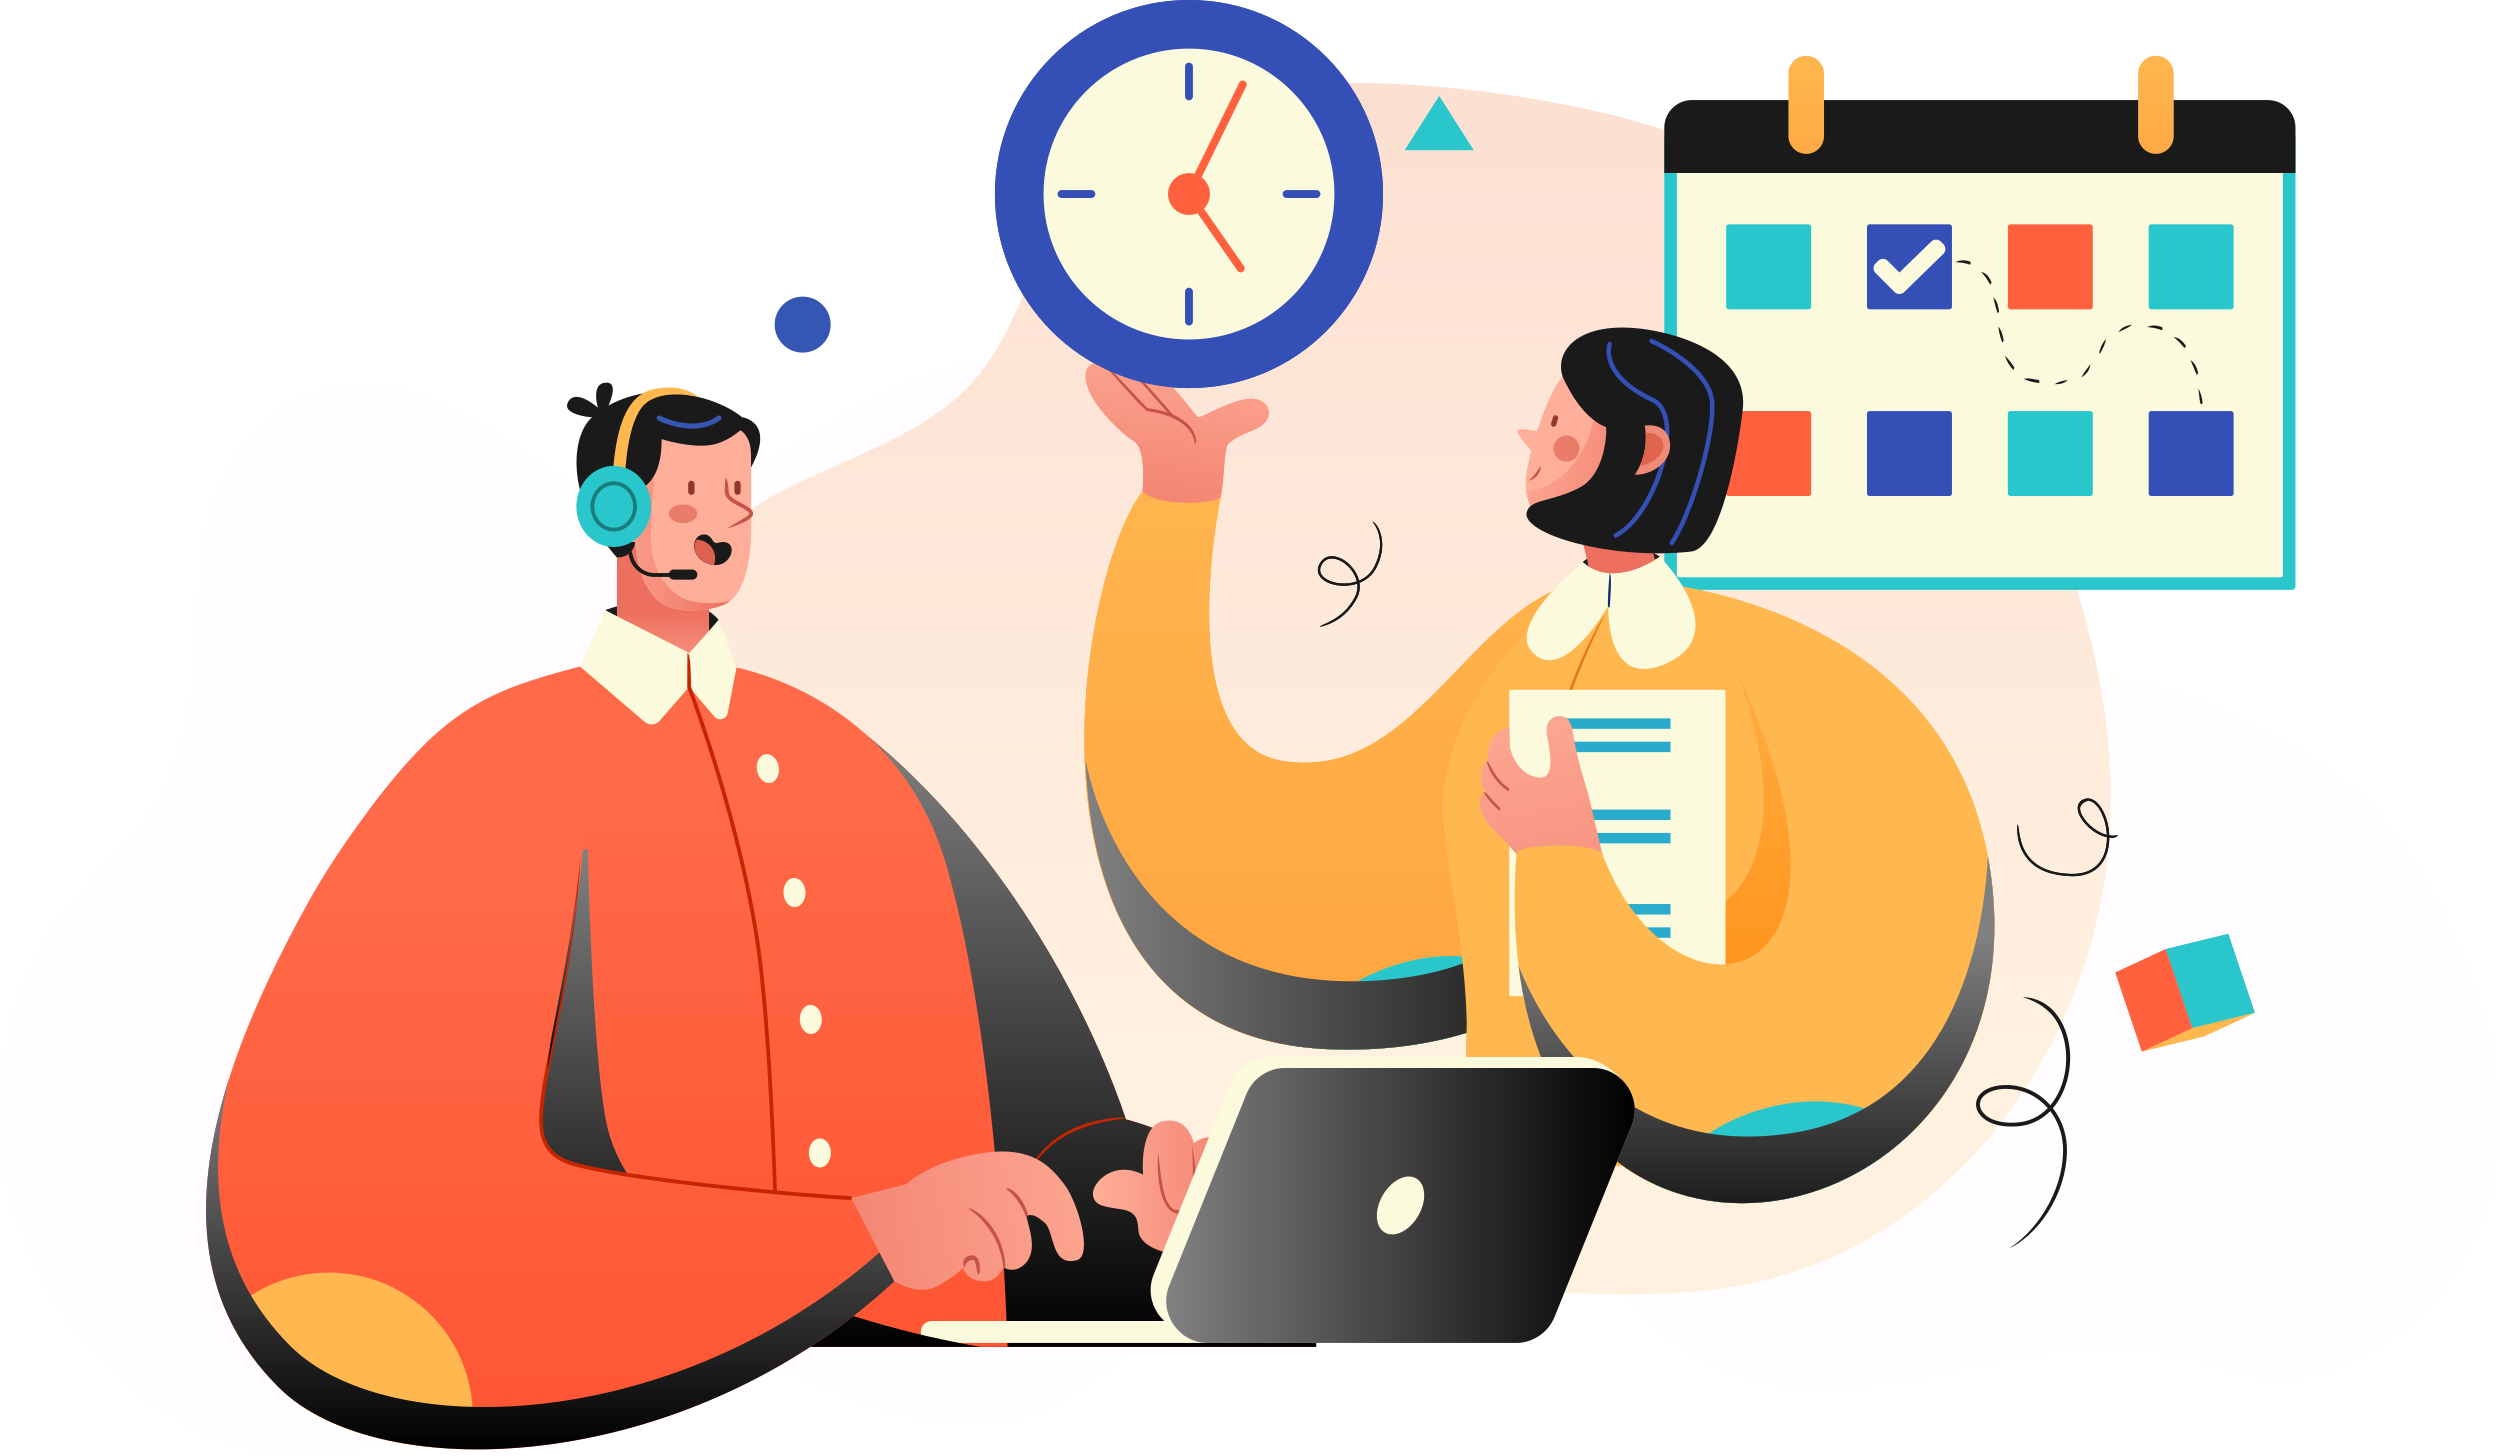 <?xml version="1.0" encoding="UTF-8"?><svg xmlns="http://www.w3.org/2000/svg" width="337.265" height="196.406" xmlns:xlink="http://www.w3.org/1999/xlink" viewBox="0 0 337.265 196.406"><defs><style>.cls-1{fill:url(#linear-gradient-8);}.cls-1,.cls-2,.cls-3,.cls-4,.cls-5,.cls-6,.cls-7{mix-blend-mode:soft-light;}.cls-8{fill:#ff613f;}.cls-9{fill:#ffb850;}.cls-10{fill:#e0644e;}.cls-11{fill:url(#linear-gradient-25);}.cls-2{fill:url(#linear-gradient-20);}.cls-12{fill:#c62500;}.cls-13{fill:url(#linear-gradient-10);}.cls-14{fill:url(#linear-gradient-12);}.cls-15{fill:#fbfadc;}.cls-3{fill:url(#linear-gradient-21);}.cls-16{fill:#fffdff;}.cls-17{fill:#e27a13;}.cls-18{fill:#344fb5;}.cls-19{fill:#ffaf99;}.cls-20{fill:url(#New_Gradient_Swatch_10-2);}.cls-5{fill:url(#linear-gradient-2);}.cls-21{fill:url(#linear-gradient-4);}.cls-6{fill:url(#linear-gradient-13);}.cls-22{fill:#dd6050;}.cls-23{fill:#ea7d6a;}.cls-24{fill:url(#linear-gradient-3);}.cls-25{fill:url(#linear-gradient-5);}.cls-26{fill:url(#New_Gradient_Swatch_10-3);}.cls-27{fill:url(#linear-gradient-22);}.cls-28{fill:url(#linear-gradient-24);}.cls-29{isolation:isolate;}.cls-30{fill:#93372b;}.cls-31{fill:#29c7cc;}.cls-32{fill:url(#linear-gradient-14);}.cls-7{fill:url(#linear-gradient-15);}.cls-33{fill:#ff7c48;}.cls-34{fill:url(#linear-gradient-17);}.cls-35{fill:url(#linear-gradient-7);}.cls-36{fill:#1a1a1a;}.cls-37{fill:url(#_名称未設定グラデーション_28);}.cls-38{fill:url(#linear-gradient-9);}.cls-39{fill:url(#linear-gradient-11);}.cls-40{fill:#c65347;}.cls-41{fill:url(#linear-gradient-19);}.cls-42{fill:url(#linear-gradient-6);}.cls-43{fill:url(#New_Gradient_Swatch_10);}.cls-44{fill:#1a7c7c;}.cls-45{fill:#29abcc;}.cls-46{fill:#122c7a;}.cls-47{fill:#045ba8;}.cls-48{fill:#ee8a76;}.cls-49{fill:url(#linear-gradient-16);}.cls-50{fill:#d2d2d2;}.cls-51{fill:url(#linear-gradient);}.cls-52{fill:url(#linear-gradient-23);}.cls-53{fill:#3656b3;}.cls-54{fill:url(#linear-gradient-18);}</style><linearGradient id="_名称未設定グラデーション_28" x1="184.821" y1="174.642" x2="184.821" y2="11.193" gradientUnits="userSpaceOnUse"><stop offset=".192" stop-color="#fff1e0"/><stop offset="1" stop-color="#fce0d2"/></linearGradient><linearGradient id="New_Gradient_Swatch_10" x1="243.672" y1="5.124" x2="243.672" y2="27.784" gradientUnits="userSpaceOnUse"><stop offset=".025" stop-color="#ffb850"/><stop offset="1" stop-color="#ffa540"/></linearGradient><linearGradient id="New_Gradient_Swatch_10-2" x1="290.849" y1="4.952" x2="290.849" y2="26.064" xlink:href="#New_Gradient_Swatch_10"/><linearGradient id="linear-gradient" x1="187.955" y1="47.802" x2="187.955" y2="138.68" gradientUnits="userSpaceOnUse"><stop offset=".025" stop-color="#ffb850"/><stop offset="1" stop-color="#ff961f"/></linearGradient><linearGradient id="linear-gradient-2" x1="146.451" y1="121.181" x2="225.109" y2="121.181" gradientUnits="userSpaceOnUse"><stop offset=".006" stop-color="gray"/><stop offset="1" stop-color="#000"/></linearGradient><linearGradient id="linear-gradient-3" x1="160.467" y1="42.466" x2="154.639" y2="80.198" gradientUnits="userSpaceOnUse"><stop offset=".006" stop-color="#ffaf99"/><stop offset="1" stop-color="#ed6f5f"/></linearGradient><linearGradient id="linear-gradient-4" x1="229.679" y1="71.842" x2="230.6" y2="128.901" xlink:href="#linear-gradient"/><linearGradient id="linear-gradient-5" x1="1901.656" y1="-3086.797" x2="1903.573" y2="-3080.661" gradientTransform="translate(-585.902 3600.41) rotate(-18.953)" xlink:href="#linear-gradient-3"/><linearGradient id="linear-gradient-6" x1="203.053" y1="61.155" x2="227.673" y2="67.325" xlink:href="#linear-gradient-3"/><linearGradient id="linear-gradient-7" x1="202.937" y1="88.033" x2="217.191" y2="156.823" xlink:href="#linear-gradient-3"/><linearGradient id="linear-gradient-8" x1="236.962" y1="126.104" x2="236.962" y2="172.891" xlink:href="#linear-gradient-2"/><linearGradient id="New_Gradient_Swatch_10-3" x1="187.955" y1="47.802" x2="187.955" y2="138.68" xlink:href="#New_Gradient_Swatch_10"/><linearGradient id="linear-gradient-9" x1="229.679" y1="71.842" x2="230.6" y2="128.901" xlink:href="#linear-gradient"/><linearGradient id="linear-gradient-10" x1="1901.656" y1="-3086.797" x2="1903.573" y2="-3080.661" gradientTransform="translate(-585.902 3600.41) rotate(-18.953)" xlink:href="#linear-gradient-3"/><linearGradient id="linear-gradient-11" x1="203.053" y1="61.155" x2="227.673" y2="67.325" xlink:href="#linear-gradient-3"/><linearGradient id="linear-gradient-12" x1="202.937" y1="88.033" x2="217.191" y2="156.823" xlink:href="#linear-gradient-3"/><linearGradient id="linear-gradient-13" x1="236.962" y1="126.104" x2="236.962" y2="172.891" xlink:href="#linear-gradient-2"/><linearGradient id="linear-gradient-14" x1="140.581" y1="98.067" x2="140.581" y2="181.703" gradientUnits="userSpaceOnUse"><stop offset=".194" stop-color="#ff6a48"/><stop offset="1" stop-color="#f53"/></linearGradient><linearGradient id="linear-gradient-15" x1="140.581" y1="98.067" x2="140.581" y2="181.703" xlink:href="#linear-gradient-2"/><linearGradient id="linear-gradient-16" x1="147.437" y1="160.391" x2="173.395" y2="160.391" xlink:href="#linear-gradient-3"/><linearGradient id="linear-gradient-17" x1="88.426" y1="88.767" x2="88.426" xlink:href="#linear-gradient-14"/><linearGradient id="linear-gradient-18" x1="2453.6" y1="94.061" x2="2453.6" y2="74.424" gradientTransform="translate(2543.04) rotate(-180) scale(1 -1)" gradientUnits="userSpaceOnUse"><stop offset=".006" stop-color="#ffaf99"/><stop offset=".58" stop-color="#ed6f5f"/></linearGradient><linearGradient id="linear-gradient-19" x1="79.873" y1="73.311" x2="98.486" y2="73.311" xlink:href="#linear-gradient-3"/><linearGradient id="linear-gradient-20" x1="157.338" y1="162.626" x2="220.538" y2="162.626" xlink:href="#linear-gradient-2"/><linearGradient id="linear-gradient-21" x1="86.641" y1="114.547" x2="86.641" y2="181.703" xlink:href="#linear-gradient-2"/><linearGradient id="linear-gradient-22" x1="74.222" y1="98.726" x2="74.222" y2="195.528" xlink:href="#linear-gradient-14"/><linearGradient id="linear-gradient-23" x1="156.711" y1="160.406" x2="91.381" y2="170.803" xlink:href="#linear-gradient-3"/><linearGradient id="linear-gradient-24" x1="76.093" y1="117.848" x2="76.093" y2="144.221" xlink:href="#linear-gradient-2"/><linearGradient id="linear-gradient-25" x1="74.224" y1="145.517" x2="74.224" y2="195.528" xlink:href="#linear-gradient-2"/></defs><g class="cls-29"><g id="_レイヤー_2"><g id="top"><path class="cls-16" d="M213.747,168.851c-6.069-7.787-10.44-16.602-13.379-25.767-3.1-9.666-4.156-19.869-2.942-29.873,1.039-8.557,4.398-17.824,12.771-22.039,6.276-3.16,14.016-2.755,21.062-1.432,7.046,1.323,13.985,3.479,21.183,3.54,8.284.071,16.695-2.351,25.114-2.516,8.617-.169,16.924,2.563,24.496,6.046,6.217,2.859,12.152,6.355,16.91,10.941,5.277,5.086,8.942,11.35,11.877,17.778,4.785,10.478,7.806,21.955,5.791,33.132-2.016,11.177-9.813,21.957-21.595,26.042-3.071,1.065-6.401,1.665-9.67,1.308-3.277-.358-6.322-1.647-9.478-2.512-10.06-2.757-20.936-1.136-31.123,1.219-7.466,1.726-15.234,3.133-22.977,2.414-8.505-.789-13.564-3.751-19.364-8.962-3.212-2.886-6.097-6.009-8.676-9.318Z"/><path class="cls-16" d="M118.134,53.493c17.321-9.549,38.87-5.005,50.46,11.477,6.979,9.924,9.08,23.242,5.041,34.742-4.362,12.42-18.766,19.901-18.645,34.03.169,19.669,13.144,37.422-7.733,52.738-18.123,13.295-32.655-.016-50.566-4.084-24.429-5.547-39.692,19.299-63.579,12.97-17.017-4.509-29.884-20.952-32.561-38.066-1.526-9.751.167-19.945,4.521-28.784,4.198-8.523,12.702-13.889,17.038-22.313,6.046-11.747,3.004-25.145,6.398-37.451,1.578-5.72,4.839-11.213,9.947-14.231,6.148-3.632,14.056-3.119,20.659-.399,10.899,4.491,16.326,13.521,29.069,12.475,11.009-.904,20.57-7.931,29.952-13.103Z"/><path class="cls-37" d="M269.632,56.422c-11.977-19.737-30.249-35.572-51.776-40.823-17.966-4.383-49.647-8.272-66.035,2.777-13,8.762-11.761,26.692-23.702,36.091-6.777,5.334-15.26,7.913-22.894,11.925-25.529,13.417-23.985,51.725-11.849,73.733,13.815,25.05,42.752,38.071,70.787,33.513,23.067-3.749,45.846,3.403,68.653.111,29.763-4.297,49.908-32.117,51.76-60.992,1.204-18.78-4.457-39.053-14.944-56.334Z"/><path class="cls-31" d="M225.008,17.952h84.183c.266,0,.481.216.481.481v60.661c0,.266-.216.482-.482.482h-84.183c-.266,0-.482-.216-.482-.482V18.434c0-.266.216-.482.482-.482Z"/><rect class="cls-15" x="237.985" y="7.889" width="58.229" height="81.751" rx=".281" ry=".281" transform="translate(315.864 -218.335) rotate(90)"/><path class="cls-36" d="M309.673,23.339v-6.129c0-2.04-1.668-3.708-3.708-3.708h-77.731c-2.04,0-3.708,1.668-3.708,3.708v6.129h85.146Z"/><rect class="cls-18" x="251.871" y="30.268" width="11.459" height="11.459" rx=".335" ry=".335"/><rect class="cls-8" x="270.87" y="30.268" width="11.459" height="11.459" rx=".335" ry=".335"/><rect class="cls-31" x="232.872" y="30.268" width="11.459" height="11.459" rx=".335" ry=".335"/><rect class="cls-31" x="289.869" y="30.268" width="11.459" height="11.459" rx=".335" ry=".335"/><rect class="cls-18" x="251.871" y="55.457" width="11.459" height="11.459" rx=".335" ry=".335"/><rect class="cls-31" x="270.87" y="55.457" width="11.459" height="11.459" rx=".335" ry=".335"/><rect class="cls-8" x="232.872" y="55.457" width="11.459" height="11.459" rx=".335" ry=".335"/><rect class="cls-18" x="289.869" y="55.457" width="11.459" height="11.459" rx=".335" ry=".335"/><path class="cls-43" d="M243.672,20.762c-1.32,0-2.401-1.08-2.401-2.4v-8.432c0-1.32,1.08-2.4,2.401-2.4s2.401,1.079,2.401,2.4v8.432c0,1.32-1.08,2.4-2.401,2.4Z"/><path class="cls-20" d="M290.849,20.762c-1.32,0-2.402-1.08-2.402-2.4v-8.432c0-1.32,1.081-2.4,2.402-2.4s2.401,1.079,2.401,2.4v8.432c0,1.32-1.081,2.4-2.401,2.4Z"/><path class="cls-15" d="M254.664,35.187c-.356-.357-.934-.357-1.29,0l-.353.352c-.356.357-.356.935,0,1.291l2.572,2.572c.356.356.934.356,1.29,0l5.295-5.165c.356-.356.356-.934,0-1.291l-.352-.352c-.356-.357-.935-.357-1.291,0l-4.297,4.169-1.574-1.575Z"/><path class="cls-36" d="M296.928,54.54c-.201-.234-.202-1.035-.366-2.173.567,1.108.568,1.938.568,1.972,0,.111-.091.201-.202.201ZM277.162,51.835c.655-.403,1.255-.463,1.784-.582-.47.518-1.1.582-1.784.582ZM275.021,51.665c-.188-.025-.349-.052-.514-.079-.541-.092-1.04-.25-1.482-.469.586-.158,1.047-.013,1.549.072.162.028.321.052.476.075.156.328.069.401-.029.401ZM280.808,50.871c.374-.709.793-1.149,1.203-1.749-.106.87-.557,1.342-1.088,1.712-.035.025-.075.037-.115.037ZM296.359,50.578c-.373-.814-.59-1.439-.842-2.009.628.426.853,1.071,1.036,1.754-.16.251-.177.255-.195.255ZM271.595,49.885c-.545-.574-.862-1.163-1.129-1.882.63.54.928,1.095,1.287,1.557-.072.311-.115.325-.158.325ZM283.184,47.712c.121-.837.476-1.457.931-2.004-.122.778-.466,1.378-.755,1.9-.037.066-.106.104-.176.104ZM294.72,46.951c-.557-.632-1.004-1.106-1.491-1.491.766.093,1.239.594,1.655,1.173-.081.307-.123.319-.163.319ZM270.12,46.208c-.341-.851-.451-1.551-.539-2.143.486.528.594,1.221.736,1.901-.17.241-.184.243-.197.243ZM285.8,44.782c.48-.678,1.119-.876,1.863-.985-.64.501-1.238.685-1.77.963-.03.016-.062.023-.093.023ZM291.624,44.53c-.652-.228-1.287-.36-1.958-.408.737-.351,1.409-.21,2.028.018.09.34.013.39-.069.39ZM269.488,42.255c-.322-.958-.44-1.578-.568-2.121.523.461.642,1.09.767,1.889-.178.231-.189.232-.199.232ZM268.5,38.39c-.475-.772-.817-1.294-1.233-1.716.737.174,1.106.735,1.416,1.432-.128.277-.157.283-.184.283ZM265.745,35.692c-.616-.201-1.252-.302-1.957-.31.752-.394,1.431-.286,2.023-.081.096.339.018.391-.066.391Z"/><path class="cls-51" d="M164.826,66.201s-7.272,33.897,8.163,36.445c19.057,3.146,25.899-23.911,43.167-24.551,8.621-.319,10.588,7.18,12.376,12.664,5.384,16.514-8.849,52.339-49.133,50.793-44.776-1.718-34.07-64.131-25.258-75.263l10.684-.088Z"/><path class="cls-9" d="M210.113,133.521c-3.717-2.485-11.009-6.061-20.025-3.853-9.207,2.255-13.978,8.053-16.023,11.355,1.685.276,3.461.457,5.335.529,12.801.491,22.966-2.794,30.713-8.031Z"/><path class="cls-45" d="M210.113,133.521c-3.717-2.485-11.009-6.061-20.025-3.853-9.207,2.255-13.978,8.053-16.023,11.355,1.685.276,3.461.457,5.335.529,12.801.491,22.966-2.794,30.713-8.031Z"/><path class="cls-5" d="M225.109,116.324l-7.952-15.562s.752,30.174-32.583,31.58c-33.336,1.406-38.122-29.906-38.122-29.906.582,19.115,8.482,38.177,32.949,39.116,24.108.925,38.881-11.534,45.709-25.228Z"/><path class="cls-24" d="M171.156,55.432c-.143-.835-.94-1.5-1.937-1.616-1.811-.216-4.532,1.122-6.719,2.192-.4.195-.653.248-.939.269-.403-.508-2.235-2.807-2.727-3.325-.259-.272-.567-.625-.892-.998-1.13-1.298-2.537-2.913-3.79-3.398-1.41-.548-2.125.012-2.352.254-.167-.103-.313-.173-.43-.199-1.021-.217-1.713.29-2.04.715-.659-.385-1.395-.468-1.974-.208-.501.227-.824.688-.886,1.267-.365,3.376,4.825,8.109,6.524,9.151,1.713,1.05,1.155,6.709,1.148,6.75-.003.017,1.07,1.281,4.889,1.494,4.404.245,5.607-.643,5.627-.731.599-2.796.383-6.638,1.121-7.254.96-.804,1.846-1.169,2.702-1.522.329-.135.638-.264.943-.413,1.789-.875,1.808-1.99,1.732-2.43Z"/><path class="cls-40" d="M161.19,59.885c-.421-3.853-6.418-4.421-6.479-4.426-1.32-1.127-5.363-5.8-5.535-5.998.348-.217,4.393,4.459,5.638,5.601.727.075,6.348.775,6.577,4.607-.194.215-.198.216-.202.216Z"/><path class="cls-40" d="M158.09,56.265c-.153-.069-6.441-7.321-6.441-7.321.306-.265,6.594,6.986,6.594,6.986-.059.319-.106.335-.153.335Z"/><path class="cls-9" d="M221.21,78.19s-3.977-1.881-4.778-1.375c-11.748,7.429-20.158,18.455-21.582,29.525-.898,6.977,2.761,18.611,3.026,31.707-.226,8.749-.325,19.263-.325,19.263h47.696s16.853-71.491-24.037-79.12Z"/><path class="cls-21" d="M232.495,86.314c16.743,37.898-9.69,46.156-18.038,29.559,0,0-.886.387-5.675.723-5.625.395-4.268-1.04-4.268-1.04-.002,22.131,7.796,36.676,18.662,42.122l22.071-.366,11.008-51.069-23.759-19.928Z"/><path class="cls-36" d="M213.533,75.855s1.435-1.518,4.772-2.054c3.336-.537,5.602,1.328,5.602,1.328l-6.407,3.606-3.967-2.88Z"/><polygon class="cls-33" points="127.196 116.001 123.272 122.165 131.122 122.165 127.196 116.001"/><path class="cls-25" d="M212.525,69.798s2.835,8.181,1.794,10.53c-1.042,2.347,9.763-1.262,9.763-1.262l-2.936-12.586-8.622,3.318Z"/><path class="cls-19" d="M214.772,70.026l2.139-5.822s2.385-2.837,1.58-4.609c-.001-.004.002-1.108,0-1.112-3.8-1.84-6.878-5.054-7.695-7.697-.239.295-.47.61-.682.953-.937,1.521-1.935,3.968-2.734,6.432-.466-.003-2.224-.492-2.599-.131-.383.371,1.818,2.777,1.818,2.777-.043.17-.087.339-.129.505-.496,1.983-1.007,4.378-.207,6.332.675,3.635,5.806,3.612,8.509,2.371Z"/><path class="cls-19" d="M225.167,59.17c-.476-1.595-1.987-1.923-3.314-1.873.261,1.343.48,4.048-1.309,6.754,2.548.049,5.454-2.099,4.624-4.881Z"/><path class="cls-23" d="M213.019,60.028c.269.936-.272,1.913-1.209,2.181-.937.27-1.914-.271-2.182-1.209-.269-.936.273-1.913,1.209-2.182.937-.269,1.914.273,2.182,1.21Z"/><path class="cls-30" d="M209.491,57.562c-.189-.058-.296-.259-.238-.447l.256-.849c.058-.19.259-.297.447-.239.188.057.296.257.239.446l-.257.85c-.058.189-.259.296-.447.24Z"/><path class="cls-40" d="M206.21,64.82c.461-.216,1.283-1.393,1.545-1.869.348.289-.531,1.869-1.545,1.869Z"/><path class="cls-42" d="M216.911,64.204s.951-1.134,1.449-2.414c-.278-1.351-.62-2.855-.954-3.884-.833-.477-1.621-1.015-2.347-1.594-.758,3.87-3.382,9.2-9.137,10.055.065.444.172.877.341,1.289.675,3.635,5.806,3.612,8.509,2.371l2.139-5.822Z"/><polygon class="cls-45" points="292.163 128.05 300.597 125.987 304.173 136.633 295.738 138.696 292.163 128.05"/><polygon class="cls-9" points="295.738 138.696 304.173 136.633 297.39 139.787 288.955 141.85 295.738 138.696"/><polygon class="cls-33" points="292.163 128.05 295.738 138.696 288.955 141.85 285.378 131.196 292.163 128.05"/><path class="cls-17" d="M208.36,157.533c-.203-.468,1.634-23.115-.221-40.49-1.866-17.471,8.175-33.954,8.277-34.118.277.397-9.685,16.754-7.835,34.071,1.86,17.416.02,40.105,0,40.333-.01.115-.107.204-.222.204Z"/><path class="cls-9" d="M211.558,137.957c-.043-1.007.561-1.852,1.349-1.885.79-.034,1.465.755,1.509,1.761.043,1.007-.561,1.852-1.351,1.886-.788.034-1.464-.755-1.507-1.762Z"/><path class="cls-9" d="M211.535,119.094c-.008-1.008.627-1.831,1.416-1.836.79-.006,1.437.806,1.444,1.814.008,1.008-.626,1.83-1.416,1.836-.79.005-1.437-.807-1.444-1.815Z"/><path class="cls-9" d="M213.502,99.262c.06-1.006.748-1.783,1.536-1.736.788.046,1.38.9,1.319,1.906-.06,1.007-.748,1.784-1.536,1.736-.789-.047-1.38-.9-1.319-1.906Z"/><path class="cls-47" d="M217.909,72.48c3.674-2.266,6.84-9.572,6.788-14.246-.016-1.483-.353-3.401-1.859-4.104-7.335-3.423-5.944-7.603-5.882-7.78.345.304-.9,4.145,6.062,7.394,1.351.631,2.079,2.182,2.104,4.486.055,4.824-3.11,12.246-7.119,14.228-.031.015-.063.022-.094.022Z"/><path class="cls-47" d="M225.526,73.477c2.184-3.773,5.361-13.755,5.259-18.871-.098-4.866-7.986-8.364-8.064-8.399.505-.243,8.386,3.252,8.49,8.391.105,5.183-3.117,15.3-5.508,18.787-.041.06-.108.092-.176.092Z"/><path class="cls-48" d="M220.543,64.05c1.789-2.706,1.57-5.411,1.332-6.639,1.305-.164,2.816.163,3.292,1.759.831,2.781-2.076,4.93-4.624,4.881Z"/><path class="cls-10" d="M224.319,59.623c-.278-.807-1.208-1.264-2.314-1.243.089,1.144-.004,2.76-.795,4.469.289-.035.584-.103.879-.205,1.614-.556,2.612-1.908,2.229-3.021Z"/><rect class="cls-15" x="203.61" y="93.057" width="29.177" height="41.33" rx=".234" ry=".234"/><rect class="cls-45" x="211.248" y="96.912" width="14.111" height="1.41"/><rect class="cls-45" x="211.248" y="100.057" width="14.111" height="1.41"/><rect class="cls-45" x="211.248" y="109.22" width="14.111" height="1.409"/><rect class="cls-45" x="211.248" y="112.365" width="14.111" height="1.41"/><rect class="cls-45" x="211.248" y="121.962" width="14.111" height="1.41"/><rect class="cls-45" x="211.248" y="125.107" width="14.111" height="1.41"/><path class="cls-35" d="M214.281,107.188s-1.635-5.093-2.103-8.424c-.293-2.082-1.381-2.338-2.271-2.097-.535.145-1.479.689-1.221,2.5.174,1.219,1.442,5.972-1.068,5.733-2.51-.238-3.688-2.846-3.925-4.11l-.067-2.603s-3.05.087-2.889,4.429c-.717-.054-1.51,2.783-.338,4.103-.206.308-2.538,2.105,2.132,6.287.578.519,2.106,2.289,2.106,2.289l11.519-.099-1.876-8.007Z"/><path class="cls-40" d="M202.287,109.352c-1.468-1.15-2.101-2.42-2.127-2.474.371-.167.987,1.07,2.256,2.116-.013.334-.07.358-.129.358Z"/><path class="cls-40" d="M203.474,106.724c-2.381-1.506-2.912-3.964-2.934-4.068.401-.059.919,2.317,3.044,3.697.021.339-.044.372-.11.372Z"/><path class="cls-36" d="M178.08,84.547c.009-.313,3.026-.772,4.708-4.007.313-.601.395-1.216.316-1.801-.482.161-1.003.257-1.553.28-1.57.068-2.988-.467-3.53-1.329-.31-.492-.313-1.055-.008-1.624.58-1.084,1.742-1.334,3.035-.653.988.521,1.978,1.625,2.292,2.911.753-.309,1.535-.859,2.036-1.834,1.888-3.666-.113-5.989-.199-6.086.255-.181,2.465,2.366.475,6.229-.465.903-1.259,1.595-2.251,1.997.103.664.02,1.365-.337,2.054-1.759,3.383-4.931,3.858-4.964,3.862-.006.002-.014.002-.021.002ZM179.662,75.348c-.494,0-1.019.198-1.375.865-.253.472-.254.913-.003,1.312.477.758,1.818,1.244,3.254,1.185.347-.015.905-.075,1.511-.278-.281-1.208-1.216-2.254-2.146-2.744-.22-.116-.714-.34-1.24-.34Z"/><path class="cls-53" d="M186.578,26.178c0,14.457-11.72,26.177-26.178,26.177s-26.178-11.719-26.178-26.177S145.943,0,160.4,0s26.178,11.72,26.178,26.178Z"/><circle class="cls-15" cx="160.4" cy="26.178" r="19.621"/><path class="cls-33" d="M157.576,26.178c0,1.558,1.265,2.822,2.825,2.822s2.825-1.264,2.825-2.822-1.264-2.822-2.825-2.822-2.825,1.263-2.825,2.822Z"/><path class="cls-33" d="M160.4,26.71c-.498-.184-.607-.503-.477-.766l7.256-14.783c.13-.264.448-.373.712-.243.263.129.372.448.243.712l-7.257,14.783c-.093.188-.282.298-.478.298Z"/><path class="cls-33" d="M167.376,36.751c-.168,0-.334-.08-.436-.228l-6.976-10.042c-.168-.241-.108-.572.133-.74.243-.168.574-.107.741.133l6.976,10.041c.168.242.107.573-.133.74-.093.065-.198.096-.304.096Z"/><path class="cls-47" d="M160.4,13.54c-.294,0-.532-.239-.532-.532v-4.032c0-.293.238-.531.532-.531s.531.238.531.531v4.032c0,.293-.237.532-.531.532Z"/><path class="cls-47" d="M160.4,43.91c-.294,0-.532-.237-.532-.531v-4.031c0-.295.238-.532.532-.532s.531.237.531.532v4.031c0,.294-.237.531-.531.531Z"/><path class="cls-47" d="M177.602,26.71h-4.031c-.295,0-.532-.238-.532-.532s.237-.532.532-.532h4.031c.294,0,.531.238.531.532s-.237.532-.531.532Z"/><path class="cls-47" d="M147.231,26.71h-4.032c-.293,0-.531-.238-.531-.532s.238-.532.531-.532h4.032c.294,0,.532.238.532.532s-.238.532-.532.532Z"/><path class="cls-9" d="M222.805,78.528c15.35,1.799,43.051,10.512,46.026,41.649,4.84,50.626-69.194,63.319-64.259-5.063,0,0,.277-1.031,5.916-1.031,4.716,0,5.645,1.014,5.645,1.014,9.395,25.292,39.478,19.843,17.689-25.58l-11.018-10.988Z"/><path class="cls-45" d="M258.128,152.52c-3.879-2.423-9.803-4.817-17.113-3.626-10.379,1.689-15.66,8.156-17.518,10.993,11.295,5.082,25.178,1.987,34.631-7.367Z"/><path class="cls-1" d="M268.831,120.177c-.153-1.603-.373-3.148-.649-4.645-.642,11.791-4.921,34.122-26.653,37.357-23.505,3.5-33.616-14.917-36.665-22.59,6.368,50.862,68.41,36.361,63.966-10.121Z"/><path class="cls-15" d="M213.533,75.855s-10.18,8.162-6.937,11.98c4.129,4.863,10.375-6.097,10.375-6.097,0,0-.476,11.15,7.43,7.938,10.018-4.071-.494-14.547-.494-14.547,0,0-6.1,4.474-10.374.726Z"/><path class="cls-46" d="M216.97,81.941c-.202-.22.171-4.611.171-4.611.403.034.031,4.425.031,4.425-.009.105-.097.186-.202.186Z"/><path class="cls-36" d="M279.571,118.21c-2.812-.07-4.759-.833-5.994-2.27-1.73-2.012-1.429-4.589-1.416-4.698.306.064.014,2.593,1.654,4.497,1.175,1.366,3.044,2.092,5.553,2.157,2.738.073,3.911-1.311,4.42-2.483.324-.745.461-1.598.454-2.456-1.763-.396-3.395-1.982-3.835-3.288-.291-.866-.036-1.539.702-1.844.616-.256,1.278-.069,1.862.525.886.899,1.518,2.603,1.584,4.346.409.066.819.056,1.213-.047-.345.411-.778.426-1.207.367-.003.875-.152,1.748-.488,2.522-.533,1.228-1.748,2.671-4.502,2.671ZM281.661,108.024c-1.171.395-1.126,1.051-.959,1.548.407,1.21,1.928,2.658,3.53,3.059-.082-1.638-.672-3.239-1.482-4.063-.264-.268-.644-.544-1.089-.544Z"/><path class="cls-26" d="M164.826,66.201s-7.272,33.897,8.163,36.445c19.057,3.146,25.899-23.911,43.167-24.551,8.621-.319,10.588,7.18,12.376,12.664,5.384,16.514-8.849,52.339-49.133,50.793-44.776-1.718-34.07-64.131-25.258-75.263l10.684-.088Z"/><path class="cls-9" d="M210.113,133.521c-3.717-2.485-11.009-6.061-20.025-3.853-9.207,2.255-13.978,8.053-16.023,11.355,1.685.276,3.461.457,5.335.529,12.801.491,22.966-2.794,30.713-8.031Z"/><path class="cls-31" d="M210.113,133.521c-3.717-2.485-11.009-6.061-20.025-3.853-9.207,2.255-13.978,8.053-16.023,11.355,1.685.276,3.461.457,5.335.529,12.801.491,22.966-2.794,30.713-8.031Z"/><path class="cls-5" d="M225.109,116.324l-7.952-15.562s.752,30.174-32.583,31.58c-33.336,1.406-38.122-29.906-38.122-29.906.582,19.115,8.482,38.177,32.949,39.116,24.108.925,38.881-11.534,45.709-25.228Z"/><path class="cls-24" d="M171.156,55.432c-.143-.835-.94-1.5-1.937-1.616-1.811-.216-4.532,1.122-6.719,2.192-.4.195-.653.248-.939.269-.403-.508-2.235-2.807-2.727-3.325-.259-.272-.567-.625-.892-.998-1.13-1.298-2.537-2.913-3.79-3.398-1.41-.548-2.125.012-2.352.254-.167-.103-.313-.173-.43-.199-1.021-.217-1.713.29-2.04.715-.659-.385-1.395-.468-1.974-.208-.501.227-.824.688-.886,1.267-.365,3.376,4.825,8.109,6.524,9.151,1.713,1.05,1.155,6.709,1.148,6.75-.003.017,1.07,1.281,4.889,1.494,4.404.245,5.607-.643,5.627-.731.599-2.796.383-6.638,1.121-7.254.96-.804,1.846-1.169,2.702-1.522.329-.135.638-.264.943-.413,1.789-.875,1.808-1.99,1.732-2.43Z"/><path class="cls-40" d="M161.19,59.885c-.421-3.853-6.418-4.421-6.479-4.426-1.32-1.127-5.363-5.8-5.535-5.998.348-.217,4.393,4.459,5.638,5.601.727.075,6.348.775,6.577,4.607-.194.215-.198.216-.202.216Z"/><path class="cls-40" d="M158.09,56.265c-.153-.069-6.441-7.321-6.441-7.321.306-.265,6.594,6.986,6.594,6.986-.059.319-.106.335-.153.335Z"/><path class="cls-9" d="M221.21,78.19s-3.977-1.881-4.778-1.375c-11.748,7.429-20.158,18.455-21.582,29.525-.898,6.977,2.761,18.611,3.026,31.707-.226,8.749-.325,19.263-.325,19.263h47.696s16.853-71.491-24.037-79.12Z"/><path class="cls-38" d="M232.495,86.314c16.743,37.898-9.69,46.156-18.038,29.559,0,0-.886.387-5.675.723-5.625.395-4.268-1.04-4.268-1.04-.002,22.131,7.796,36.676,18.662,42.122l22.071-.366,11.008-51.069-23.759-19.928Z"/><path class="cls-36" d="M213.533,75.855s1.435-1.518,4.772-2.054c3.336-.537,5.602,1.328,5.602,1.328l-6.407,3.606-3.967-2.88Z"/><polygon class="cls-8" points="127.196 116.001 123.272 122.165 131.122 122.165 127.196 116.001"/><path class="cls-13" d="M212.525,69.798s2.835,8.181,1.794,10.53c-1.042,2.347,9.763-1.262,9.763-1.262l-2.936-12.586-8.622,3.318Z"/><path class="cls-19" d="M214.772,70.026l2.139-5.822s2.385-2.837,1.58-4.609c-.001-.004.002-1.108,0-1.112-3.8-1.84-6.878-5.054-7.695-7.697-.239.295-.47.61-.682.953-.937,1.521-1.935,3.968-2.734,6.432-.466-.003-2.224-.492-2.599-.131-.383.371,1.818,2.777,1.818,2.777-.043.17-.087.339-.129.505-.496,1.983-1.007,4.378-.207,6.332.675,3.635,5.806,3.612,8.509,2.371Z"/><path class="cls-19" d="M225.167,59.17c-.476-1.595-1.987-1.923-3.314-1.873.261,1.343.48,4.048-1.309,6.754,2.548.049,5.454-2.099,4.624-4.881Z"/><path class="cls-23" d="M213.019,60.028c.269.936-.272,1.913-1.209,2.181-.937.27-1.914-.271-2.182-1.209-.269-.936.273-1.913,1.209-2.182.937-.269,1.914.273,2.182,1.21Z"/><path class="cls-30" d="M209.491,57.562c-.189-.058-.296-.259-.238-.447l.256-.849c.058-.19.259-.297.447-.239.188.057.296.257.239.446l-.257.85c-.058.189-.259.296-.447.24Z"/><path class="cls-40" d="M206.21,64.82c.461-.216,1.283-1.393,1.545-1.869.348.289-.531,1.869-1.545,1.869Z"/><path class="cls-39" d="M216.911,64.204s.951-1.134,1.449-2.414c-.278-1.351-.62-2.855-.954-3.884-.833-.477-1.621-1.015-2.347-1.594-.758,3.87-3.382,9.2-9.137,10.055.065.444.172.877.341,1.289.675,3.635,5.806,3.612,8.509,2.371l2.139-5.822Z"/><polygon class="cls-31" points="292.163 128.05 300.597 125.987 304.173 136.633 295.738 138.696 292.163 128.05"/><polygon class="cls-9" points="295.738 138.696 304.173 136.633 297.39 139.787 288.955 141.85 295.738 138.696"/><polygon class="cls-8" points="292.163 128.05 295.738 138.696 288.955 141.85 285.378 131.196 292.163 128.05"/><path class="cls-17" d="M208.36,157.533c-.203-.468,1.634-23.115-.221-40.49-1.866-17.471,8.175-33.954,8.277-34.118.277.397-9.685,16.754-7.835,34.071,1.86,17.416.02,40.105,0,40.333-.01.115-.107.204-.222.204Z"/><path class="cls-9" d="M211.558,137.957c-.043-1.007.561-1.852,1.349-1.885.79-.034,1.465.755,1.509,1.761.043,1.007-.561,1.852-1.351,1.886-.788.034-1.464-.755-1.507-1.762Z"/><path class="cls-9" d="M211.535,119.094c-.008-1.008.627-1.831,1.416-1.836.79-.006,1.437.806,1.444,1.814.008,1.008-.626,1.83-1.416,1.836-.79.005-1.437-.807-1.444-1.815Z"/><path class="cls-9" d="M213.502,99.262c.06-1.006.748-1.783,1.536-1.736.788.046,1.38.9,1.319,1.906-.06,1.007-.748,1.784-1.536,1.736-.789-.047-1.38-.9-1.319-1.906Z"/><path class="cls-36" d="M235.105,55.318c.826-6.864-6.938-9.614-11.117-10.525-10.131-2.209-14.43,2.052-13.192,5.994,0,0,2.251,5.52,5.884,6.832.097,1.549-.387,6.5-3.593,8.168-3.836,1.994-6.677,1.484-7.131,3.336-.703,2.877,11.199,6.481,22.152,5.292,3.955-.429,6.27-13.072,6.996-19.096Z"/><path class="cls-18" d="M217.909,72.571c-.347-.32-.286-.501-.135-.576,3.742-1.849,6.885-9.111,6.832-13.759-.016-1.459-.343-3.34-1.807-4.024-7.409-3.457-5.993-7.712-5.929-7.892.057-.159.231-.241.389-.184.157.056.239.229.184.387-.057.164-1.258,3.931,5.613,7.139,1.386.647,2.131,2.226,2.157,4.567.055,4.85-3.132,12.314-7.17,14.31-.043.021-.09.032-.134.032Z"/><path class="cls-18" d="M225.526,73.568c-.309-.148-.345-.337-.25-.475,2.352-3.431,5.521-13.384,5.417-18.485-.097-4.808-7.931-8.282-8.01-8.317-.153-.068-.224-.247-.156-.4.067-.153.244-.225.4-.156.337.146,8.269,3.665,8.374,8.861.106,5.197-3.125,15.342-5.524,18.839-.059.087-.154.133-.251.133Z"/><path class="cls-48" d="M220.543,64.05c1.789-2.706,1.57-5.411,1.332-6.639,1.305-.164,2.816.163,3.292,1.759.831,2.781-2.076,4.93-4.624,4.881Z"/><path class="cls-10" d="M224.319,59.623c-.278-.807-1.208-1.264-2.314-1.243.089,1.144-.004,2.76-.795,4.469.289-.035.584-.103.879-.205,1.614-.556,2.612-1.908,2.229-3.021Z"/><rect class="cls-15" x="203.61" y="93.057" width="29.177" height="41.33" rx=".234" ry=".234"/><rect class="cls-45" x="211.248" y="96.912" width="14.111" height="1.41"/><rect class="cls-45" x="211.248" y="100.057" width="14.111" height="1.41"/><rect class="cls-45" x="211.248" y="109.22" width="14.111" height="1.409"/><rect class="cls-45" x="211.248" y="112.365" width="14.111" height="1.41"/><rect class="cls-45" x="211.248" y="121.962" width="14.111" height="1.41"/><rect class="cls-45" x="211.248" y="125.107" width="14.111" height="1.41"/><path class="cls-14" d="M214.281,107.188s-1.635-5.093-2.103-8.424c-.293-2.082-1.381-2.338-2.271-2.097-.535.145-1.479.689-1.221,2.5.174,1.219,1.442,5.972-1.068,5.733-2.51-.238-3.688-2.846-3.925-4.11l-.067-2.603s-3.05.087-2.889,4.429c-.717-.054-1.51,2.783-.338,4.103-.206.308-2.538,2.105,2.132,6.287.578.519,2.106,2.289,2.106,2.289l11.519-.099-1.876-8.007Z"/><path class="cls-40" d="M202.287,109.352c-1.468-1.15-2.101-2.42-2.127-2.474.371-.167.987,1.07,2.256,2.116-.013.334-.07.358-.129.358Z"/><path class="cls-40" d="M203.474,106.724c-2.381-1.506-2.912-3.964-2.934-4.068.401-.059.919,2.317,3.044,3.697.021.339-.044.372-.11.372Z"/><path class="cls-36" d="M178.08,84.547c.009-.313,3.026-.772,4.708-4.007.313-.601.395-1.216.316-1.801-.482.161-1.003.257-1.553.28-1.57.068-2.988-.467-3.53-1.329-.31-.492-.313-1.055-.008-1.624.58-1.084,1.742-1.334,3.035-.653.988.521,1.978,1.625,2.292,2.911.753-.309,1.535-.859,2.036-1.834,1.888-3.666-.113-5.989-.199-6.086.255-.181,2.465,2.366.475,6.229-.465.903-1.259,1.595-2.251,1.997.103.664.02,1.365-.337,2.054-1.759,3.383-4.931,3.858-4.964,3.862-.006.002-.014.002-.021.002ZM179.662,75.348c-.494,0-1.019.198-1.375.865-.253.472-.254.913-.003,1.312.477.758,1.818,1.244,3.254,1.185.347-.015.905-.075,1.511-.278-.281-1.208-1.216-2.254-2.146-2.744-.22-.116-.714-.34-1.24-.34Z"/><path class="cls-18" d="M186.578,26.178c0,14.457-11.72,26.177-26.178,26.177s-26.178-11.719-26.178-26.177S145.943,0,160.4,0s26.178,11.72,26.178,26.178Z"/><circle class="cls-15" cx="160.4" cy="26.178" r="19.621"/><path class="cls-8" d="M157.576,26.178c0,1.558,1.265,2.822,2.825,2.822s2.825-1.264,2.825-2.822-1.264-2.822-2.825-2.822-2.825,1.263-2.825,2.822Z"/><path class="cls-8" d="M160.4,26.71c-.498-.184-.607-.503-.477-.766l7.256-14.783c.13-.264.448-.373.712-.243.263.129.372.448.243.712l-7.257,14.783c-.093.188-.282.298-.478.298Z"/><path class="cls-8" d="M167.376,36.751c-.168,0-.334-.08-.436-.228l-6.976-10.042c-.168-.241-.108-.572.133-.74.243-.168.574-.107.741.133l6.976,10.041c.168.242.107.573-.133.74-.093.065-.198.096-.304.096Z"/><path class="cls-18" d="M160.4,13.54c-.294,0-.531-.239-.531-.532v-4.032c0-.293.237-.531.531-.531s.532.238.532.531v4.032c0,.293-.238.532-.532.532Z"/><path class="cls-18" d="M160.4,43.911c-.294,0-.531-.238-.531-.532v-4.031c0-.295.237-.532.531-.532s.532.237.532.532v4.031c0,.294-.238.532-.532.532Z"/><path class="cls-18" d="M177.602,26.71h-4.031c-.295,0-.533-.238-.533-.532s.238-.532.533-.532h4.031c.293,0,.531.238.531.532s-.238.532-.531.532Z"/><path class="cls-18" d="M147.231,26.71h-4.032c-.293,0-.531-.238-.531-.532s.238-.532.531-.532h4.032c.294,0,.532.238.532.532s-.238.532-.532.532Z"/><path class="cls-9" d="M222.805,78.528c15.35,1.799,43.051,10.512,46.026,41.649,4.84,50.626-69.194,63.319-64.259-5.063,0,0,.277-1.031,5.916-1.031,4.716,0,5.645,1.014,5.645,1.014,9.395,25.292,39.478,19.843,17.689-25.58l-11.018-10.988Z"/><path class="cls-31" d="M258.128,152.52c-3.879-2.423-9.803-4.817-17.113-3.626-10.379,1.689-15.66,8.156-17.518,10.993,11.295,5.082,25.178,1.987,34.631-7.367Z"/><path class="cls-6" d="M268.831,120.177c-.153-1.603-.373-3.148-.649-4.645-.642,11.791-4.921,34.122-26.653,37.357-23.505,3.5-33.616-14.917-36.665-22.59,6.368,50.862,68.41,36.361,63.966-10.121Z"/><path class="cls-15" d="M213.533,75.855s-10.18,8.162-6.937,11.98c4.129,4.863,10.375-6.097,10.375-6.097,0,0-.476,11.15,7.43,7.938,10.018-4.071-.494-14.547-.494-14.547,0,0-6.1,4.474-10.374.726Z"/><path class="cls-46" d="M216.97,81.941c-.202-.22.171-4.611.171-4.611.403.034.031,4.425.031,4.425-.009.105-.097.186-.202.186Z"/><path class="cls-36" d="M279.571,118.21c-2.812-.07-4.759-.833-5.994-2.27-1.73-2.012-1.429-4.589-1.416-4.698.306.064.014,2.593,1.654,4.497,1.175,1.366,3.044,2.092,5.553,2.157,2.738.073,3.911-1.311,4.42-2.483.324-.745.461-1.598.454-2.456-1.763-.396-3.395-1.982-3.835-3.288-.291-.866-.036-1.539.702-1.844.616-.256,1.278-.069,1.862.525.886.899,1.518,2.603,1.584,4.346.409.066.819.056,1.213-.047-.345.411-.778.426-1.207.367-.003.875-.152,1.748-.488,2.522-.533,1.228-1.748,2.671-4.502,2.671ZM281.661,108.024c-1.171.395-1.126,1.051-.959,1.548.407,1.21,1.928,2.658,3.53,3.059-.082-1.638-.672-3.239-1.482-4.063-.264-.268-.644-.544-1.089-.544Z"/><path class="cls-32" d="M151.883,151.014s-3.608-11.65-11.753-24.816c-12.13-19.61-24.741-28.131-24.741-28.131l-11.798,83.636h73.978c-.232-24.942-25.686-30.69-25.686-30.69Z"/><path class="cls-7" d="M151.883,151.014s-3.608-11.65-11.753-24.816c-12.13-19.61-24.741-28.131-24.741-28.131l-11.798,83.636h73.978c-.232-24.942-25.686-30.69-25.686-30.69Z"/><path class="cls-49" d="M171.148,155.696c-.519.007-.949.076-1.308.184-.35-.657-.958-1.195-2.009-1.25-.834-.045-1.234.207-1.708.494-.363-.747-1.016-1.481-2.216-1.663-1.829-.276-2.837.784-2.837.784-.514-1.813-1.554-3.359-3.982-3.028-3.476.474-2.883,7.242-2.883,7.242-3.91-1.986-6.873,1.027-6.764,2.671.109,1.643,1.821,1.677,3.998,2.041,1.975.331,2.054,1.592,2.134,2.799.078,1.207,1.303,3.383,8.681,3.633,7.377.249,10.252-4.731,10.739-6.994.488-2.264,1.078-6.953-1.844-6.912h0Z"/><path class="cls-40" d="M159.013,163.776c-3.322-.351-2.814-8.067-2.791-8.396.372,2.135.446,7.63,2.532,7.861.534.059.945-.054,1.256-.346,1.133-1.06.988-4.334.807-8.48.714,4.424.855,7.637-.452,8.86-.356.333-.809.501-1.352.501Z"/><path class="cls-40" d="M163.461,162.274c-.295,0-.578-.05-.849-.151-1.146-.422-1.633-1.584-1.653-1.634.485-.187.907.807,1.836,1.148.587.215,1.265.129,2.012-.255-.317.748-.849.892-1.347.892Z"/><path class="cls-12" d="M137.941,160.118c2.922-9.788,13.848-9.37,13.956-9.364-.128.514-10.667.119-13.709,9.187-.036.109-.138.177-.247.177Z"/><path class="cls-36" d="M100.086,56.276s-3.56-3.292-11.26-3.375c-2.765-.03-6.936,1.249-9.24,3.666-2.671,2.802-3.09,11.166,3.671,18.683h11.601l6.48-12.223c3.345-6.197-1.253-6.75-1.253-6.75Z"/><path class="cls-34" d="M96.639,89.534s23.975,2.573,31.113,27.455c7.139,24.88,8.17,64.715,8.17,64.715H40.934s-.505-59.888,9.131-72.799c9.912-13.283,15.823-15.772,28.174-18.985,5.099-1.326,11.161-1.576,18.4-.385Z"/><path class="cls-36" d="M96.947,83.637s-1.52-2.288-6.341-2.638c-4.821-.349-8.972,1.318-8.972,1.318l11.207,6.595,4.105-5.276Z"/><path class="cls-54" d="M83.256,75.249c-.068.005,0,15.689,0,15.689h12.397v-16.526l-9.929-1.399s-.056,2.051-2.468,2.236Z"/><path class="cls-19" d="M80.539,65.655c1.311-1.667,4.122-1.644,6.278.051.942-.508,2.47-2.169,2.442-6.464,0,0,3.564,1.163,6.396.827,2.455-.291,4.201-2.074,4.272-2.021.752.556,1.352,1.552,1.379,3.066.055,2.926.025,6.77.025,10.729,0,3.083-.673,7.575-2.845,9.253-1.721,1.329-7.193,2.003-9.49.116-3.259-2.676-3.282-8.074-3.282-8.074-1.18-.08-2.503-.495-3.646-1.394-2.156-1.696-2.84-4.422-1.529-6.089Z"/><path class="cls-23" d="M93.945,69.759c-.382.65-1.496.975-2.491.726-.995-.249-1.491-.979-1.11-1.629.382-.65,1.496-.975,2.491-.726.995.249,1.491.978,1.11,1.629Z"/><path class="cls-30" d="M99.494,64.853c.236,0,.427.191.427.426v1.056c0,.236-.19.427-.427.427s-.426-.191-.426-.427v-1.056c0-.235.191-.426.426-.426Z"/><path class="cls-30" d="M93.268,64.853c.236,0,.427.191.427.426v1.056c0,.236-.19.427-.427.427s-.427-.191-.427-.427v-1.056c0-.235.191-.426.427-.426Z"/><path class="cls-15" d="M96.947,83.637l-3.945,4.461-11.367-5.781-3.395,7.601,8.741,7.482c.609.501,1.506.426,2.023-.169l3.956-4.561,3.422,4.016c.557.651,1.619.373,1.783-.469l1.2-6.176-2.418-6.404Z"/><path class="cls-41" d="M91.231,80.17c-3.258-2.676-3.465-5.984-3.432-8.208.022-1.62.274-5.377.441-7.717-.448.814-.956,1.284-1.331,1.547-2.248-1.781-5.058-1.803-6.369-.136-1.311,1.666-.626,4.392,1.529,6.088,1.144.899,2.466,1.313,3.657,1.268-.011.125.011,5.523,3.271,8.199,2.297,1.887,7.769,1.213,9.49-.116-2.194.462-5.572.456-7.255-.926Z"/><path class="cls-22" d="M82.808,70.726c-1.642-.949-2.414-2.686-1.723-3.882.691-1.196,2.581-1.397,4.224-.449,1.642.949,2.414,2.686,1.722,3.882-.69,1.196-2.581,1.397-4.223.449Z"/><path class="cls-12" d="M105.023,181.963c-.263-.615-.574-36.19-2.895-53.416-2.319-17.211-9.342-35.6-9.413-35.783-.017-.096.025-4.667.025-4.667.52.005.478,4.528.478,4.528.397,1.046,7.154,19.007,9.424,35.854,2.325,17.259,2.637,52.866,2.641,53.224-.259.262-.26.262-.26.262Z"/><path class="cls-40" d="M98.109,71.277c1.517-.978,2.967-1.676,2.97-1.972.002-.268-.709-.645-1.281-.948-.902-.477-1.833-.971-1.976-1.744-.1-.54.013-2.022.026-2.19.484.477.41,1.695.485,2.095.097.525.953.979,1.708,1.379.838.444,1.562.828,1.556,1.411-.007.86-2.391,1.655-3.416,1.957-.025.007-.049.01-.073.01Z"/><path class="cls-15" d="M162.288,181.174h-36.59c-.818,0-1.48-.663-1.48-1.48s.663-1.48,1.48-1.48h36.59c.817,0,1.48.663,1.48,1.48s-.663,1.48-1.48,1.48Z"/><path class="cls-15" d="M202.375,179.694h-41.49c-4.004,0-6.738-4.049-5.24-7.763l10.396-25.795c.861-2.138,2.936-3.538,5.241-3.538h41.49c4.004,0,6.744,3.901,6.744,3.901l-11.9,29.657c-.861,2.138-2.936,3.538-5.241,3.538Z"/><path class="cls-50" d="M204.485,181.174h-41.491c-4.004,0-6.738-4.049-5.24-7.763l10.396-25.794c.861-2.139,2.936-3.539,5.241-3.539h41.49c4.004,0,6.738,4.05,5.241,7.764l-10.397,25.795c-.861,2.139-2.936,3.538-5.24,3.538Z"/><path class="cls-2" d="M204.485,181.174h-41.491c-4.004,0-6.738-4.049-5.24-7.763l10.396-25.794c.861-2.139,2.936-3.539,5.241-3.539h41.49c4.004,0,6.738,4.05,5.241,7.764l-10.397,25.795c-.861,2.139-2.936,3.538-5.24,3.538Z"/><path class="cls-15" d="M191.333,164.009c-1.167,2.02-3.184,3.038-4.507,2.274-1.323-.763-1.451-3.02-.284-5.04,1.166-2.019,3.183-3.038,4.506-2.273,1.322.763,1.45,3.019.284,5.039Z"/><path class="cls-15" d="M108.664,120.358c.04,1.085-.594,1.989-1.416,2.019s-1.519-.826-1.558-1.911.594-1.989,1.416-2.02c.821-.03,1.52.826,1.558,1.912Z"/><path class="cls-15" d="M110.871,137.473c.039,1.085-.595,1.989-1.417,2.019-.821.031-1.519-.826-1.558-1.911-.039-1.085.594-1.989,1.416-2.02.822-.03,1.52.827,1.559,1.912Z"/><path class="cls-15" d="M105.058,103.435c.182,1.071-.328,2.05-1.139,2.188-.81.137-1.614-.619-1.796-1.69-.181-1.071.329-2.05,1.139-2.188s1.614.62,1.796,1.69Z"/><path class="cls-15" d="M112.09,155.54c0,1.086-.667,1.967-1.488,1.967s-1.489-.881-1.489-1.967.667-1.966,1.489-1.966,1.488.879,1.488,1.966Z"/><path class="cls-15" d="M112.09,172.855c0,1.086-.667,1.967-1.488,1.967s-1.489-.88-1.489-1.967.667-1.966,1.489-1.966,1.488.879,1.488,1.966Z"/><path class="cls-36" d="M96.845,73.231c-.259.082-.544-.044-.671-.282-.267-.502-.716-.924-1.315-.846-1.765.233-1.658,3.172.679,3.958s3.441-1.309,3.122-2.24c-.261-.761-1.127-.811-1.815-.589Z"/><path class="cls-22" d="M93.953,72.805c-.629.992-.107,2.688,1.585,3.256.274.092.531.144.771.164.107-.28.166-.582.166-.899,0-1.392-1.129-2.521-2.521-2.521Z"/><path class="cls-36" d="M81.746,51.62c-2.095.078-1.086,3.375-1.086,3.375,0,0-3.026-2.716-4.035-.737-1.009,1.979,4.268,2.134,4.268,2.134l.853-.97s2.095-3.879,0-3.802Z"/><path class="cls-36" d="M93.269,77.834h-4.936c-1.609,0-3.021-1.085-3.433-2.641l-.805-3.031c.502-.133,1.307,2.898,1.307,2.898.352,1.327,1.557,2.255,2.932,2.255h4.936c.26.403.143.519,0,.519Z"/><path class="cls-36" d="M93.389,78.2h-2.49c-.378,0-.683-.306-.683-.684s.305-.684.683-.684h2.49c.378,0,.684.306.684.684s-.306.684-.684.684Z"/><path class="cls-9" d="M87.022,52.9c-2.964,1.513-3.918,5.703-4.345,10.785l1.668.194s.232-7.139,2.637-9.35c2.405-2.212,7.246-.973,7.246-.973,0,0-.962-.838-2.454-1.141-1.545-.314-3.64-.083-4.753.485Z"/><path class="cls-31" d="M87.837,68.322c0,3.02-2.257,5.469-5.041,5.469s-5.04-2.449-5.04-5.469,2.256-5.471,5.04-5.471,5.041,2.449,5.041,5.471Z"/><path class="cls-44" d="M82.796,71.703c-1.728,0-3.136-1.517-3.136-3.38s1.408-3.382,3.136-3.382,3.136,1.517,3.136,3.382-1.407,3.38-3.136,3.38ZM82.796,65.46c-1.442,0-2.616,1.284-2.616,2.863s1.174,2.861,2.616,2.861,2.616-1.284,2.616-2.861-1.174-2.863-2.616-2.863Z"/><polygon class="cls-31" points="189.484 20.266 194.154 12.932 198.824 20.266 189.484 20.266"/><path class="cls-53" d="M112.062,43.792c0,2.087-1.691,3.778-3.778,3.778s-3.779-1.691-3.779-3.778,1.692-3.778,3.779-3.778,3.778,1.692,3.778,3.778Z"/><path class="cls-3" d="M81.746,151.168c-1.917-9.974-2.448-36.621-2.448-36.621l-33.664,5.915c-5.033,21.76-4.7,61.241-4.7,61.241h91.418s-46.06-6.881-50.606-30.535Z"/><path class="cls-27" d="M74.65,99.918c-8.094-2.909-17.156-.378-22.525,6.342-3.535,4.424-7.44,9.841-10.612,15.587-15.171,27.474-19.552,49.759-3.907,65.325,13.492,13.422,54.623,12.065,83.041-14.315l-5.818-11.234c-5.859-.222-31.629-2.584-37.986-4.763-4.871-1.67-3.979-6.105-3.428-10.231.448-3.351,6.548-30.024,5.27-39.805-.346-2.65-1.234-5.898-4.034-6.904Z"/><path class="cls-12" d="M114.829,161.882c-6.366-.242-31.797-2.627-38.071-4.778-4.818-1.651-4.218-6.013-3.689-9.861l.088-.649c.094-.696.424-2.37.882-4.686,1.292-6.536,3.453-17.475,4.256-26.17-.288,8.769-2.453,19.725-3.746,26.271-.456,2.307-.785,3.973-.875,4.653l-.09.651c-.55,4.005-1.07,7.786,3.344,9.299,6.232,2.137,31.573,4.51,37.911,4.75.244.41.13.52-.009.52Z"/><path class="cls-52" d="M143.585,159.781c-1.862-2.444-4.388-5.217-10.898-4.241-7.288,1.093-10.407,4.202-10.407,4.202l-7.451,1.879,5.82,11.234s3.205,2.035,5.735.686c2.497-1.331,3.555-2.51,3.555-2.51,0,0,.33,1.826,2.978,1.824,1.649-.001,2.464-1.882,2.464-1.882,0,0,1.416.989,2.89-.465,1.806-1.782.513-4.876.18-6.507,1.03-.295,1.575.243,2.38.861,1.526,1.173.815,6.027,4.397,5.16,2.29-.554.219-7.797-1.643-10.241Z"/><path class="cls-40" d="M138.45,164.261c-.962-2.772-2.738-3.858-2.756-3.869.344-.399,2.236.747,3.007,3.54-.206.326-.228.329-.251.329Z"/><path class="cls-40" d="M135.381,171.233c-.473-5.614-4.687-8.137-4.728-8.163.306-.422,4.762,2.236,4.988,7.893-.253.27-.257.27-.26.27Z"/><path class="cls-40" d="M131.908,171.931c-.203-.773-.227-1.652-.525-1.953-1.191-.014-1.186,1.006-1.185,1.049-.531-.522-.268-1.558.81-1.67.288-.031.549.058.744.256.57.577.432,1.936.413,2.09-.015.131-.127.229-.258.229Z"/><path class="cls-9" d="M44.368,171.672c-5.345,0-10.177,2.167-13.688,5.662,1.596,3.526,3.882,6.809,6.926,9.837,5.207,5.18,14.529,8.159,25.649,8.347.342-1.421.533-2.899.533-4.426,0-10.725-8.695-19.42-19.42-19.42Z"/><g class="cls-4"><path class="cls-28" d="M74.236,140.925c-.144,1.096-.308,2.213-.387,3.296,1.011-5.205,3.423-16.825,4.489-26.373-1.495,10.285-3.834,21.029-4.102,23.077Z"/><path class="cls-11" d="M120.647,172.856s-.563-1.09-1.34-2.587c-.473-.916-.572-1.104-.672-1.297-27.818,24.601-66.643,25.599-79.586,12.494-9.445-9.563-11.453-21.669-8.145-35.95-5.37,16.793-4.163,30.843,6.702,41.654,13.492,13.422,54.623,12.065,83.041-14.314Z"/></g><path class="cls-36" d="M271.157,168.338c4.261-2.783,7.452-8.623,7.146-13.785-.102-1.716-.709-3.343-1.713-4.657-1.2,1.218-2.722,1.939-4.425,2.054-1.57.107-2.831-.09-3.852-.6-.838-.419-1.794-1.316-1.73-2.466.08-1.441,1.619-2.268,3.107-2.448,2.185-.264,4.318.367,6.008,1.778.327.273.631.569.912.886.507-.604.941-1.313,1.286-2.118,1.437-3.349,1.015-7.546-1.005-9.981-.923-1.112-2.316-1.972-4.029-2.489,1.961.049,3.441.967,4.428,2.157,2.172,2.618,2.617,6.942,1.083,10.517-.38.886-.86,1.663-1.425,2.321,1.099,1.409,1.765,3.162,1.875,5.013.318,5.35-2.996,11.407-7.544,13.787-.039.02-.08.03-.121.03ZM270.659,146.897c-.301,0-.604.018-.907.055-1.232.15-2.587.827-2.65,1.961-.05.899.746,1.625,1.443,1.973.935.467,2.11.646,3.585.547,1.588-.107,3.009-.79,4.128-1.943-.274-.313-.572-.607-.894-.875-1.344-1.122-2.988-1.716-4.706-1.716Z"/><path class="cls-53" d="M93.361,57.833c-2.416,0-4.477-1.071-4.606-1.139-.167-.089-.231-.295-.143-.462.089-.167.295-.23.462-.143.045.023,4.492,2.325,7.726.023.154-.109.367-.073.477.081.109.154.073.367-.08.477-1.226.873-2.579,1.162-3.837,1.162Z"/></g></g></g></svg>